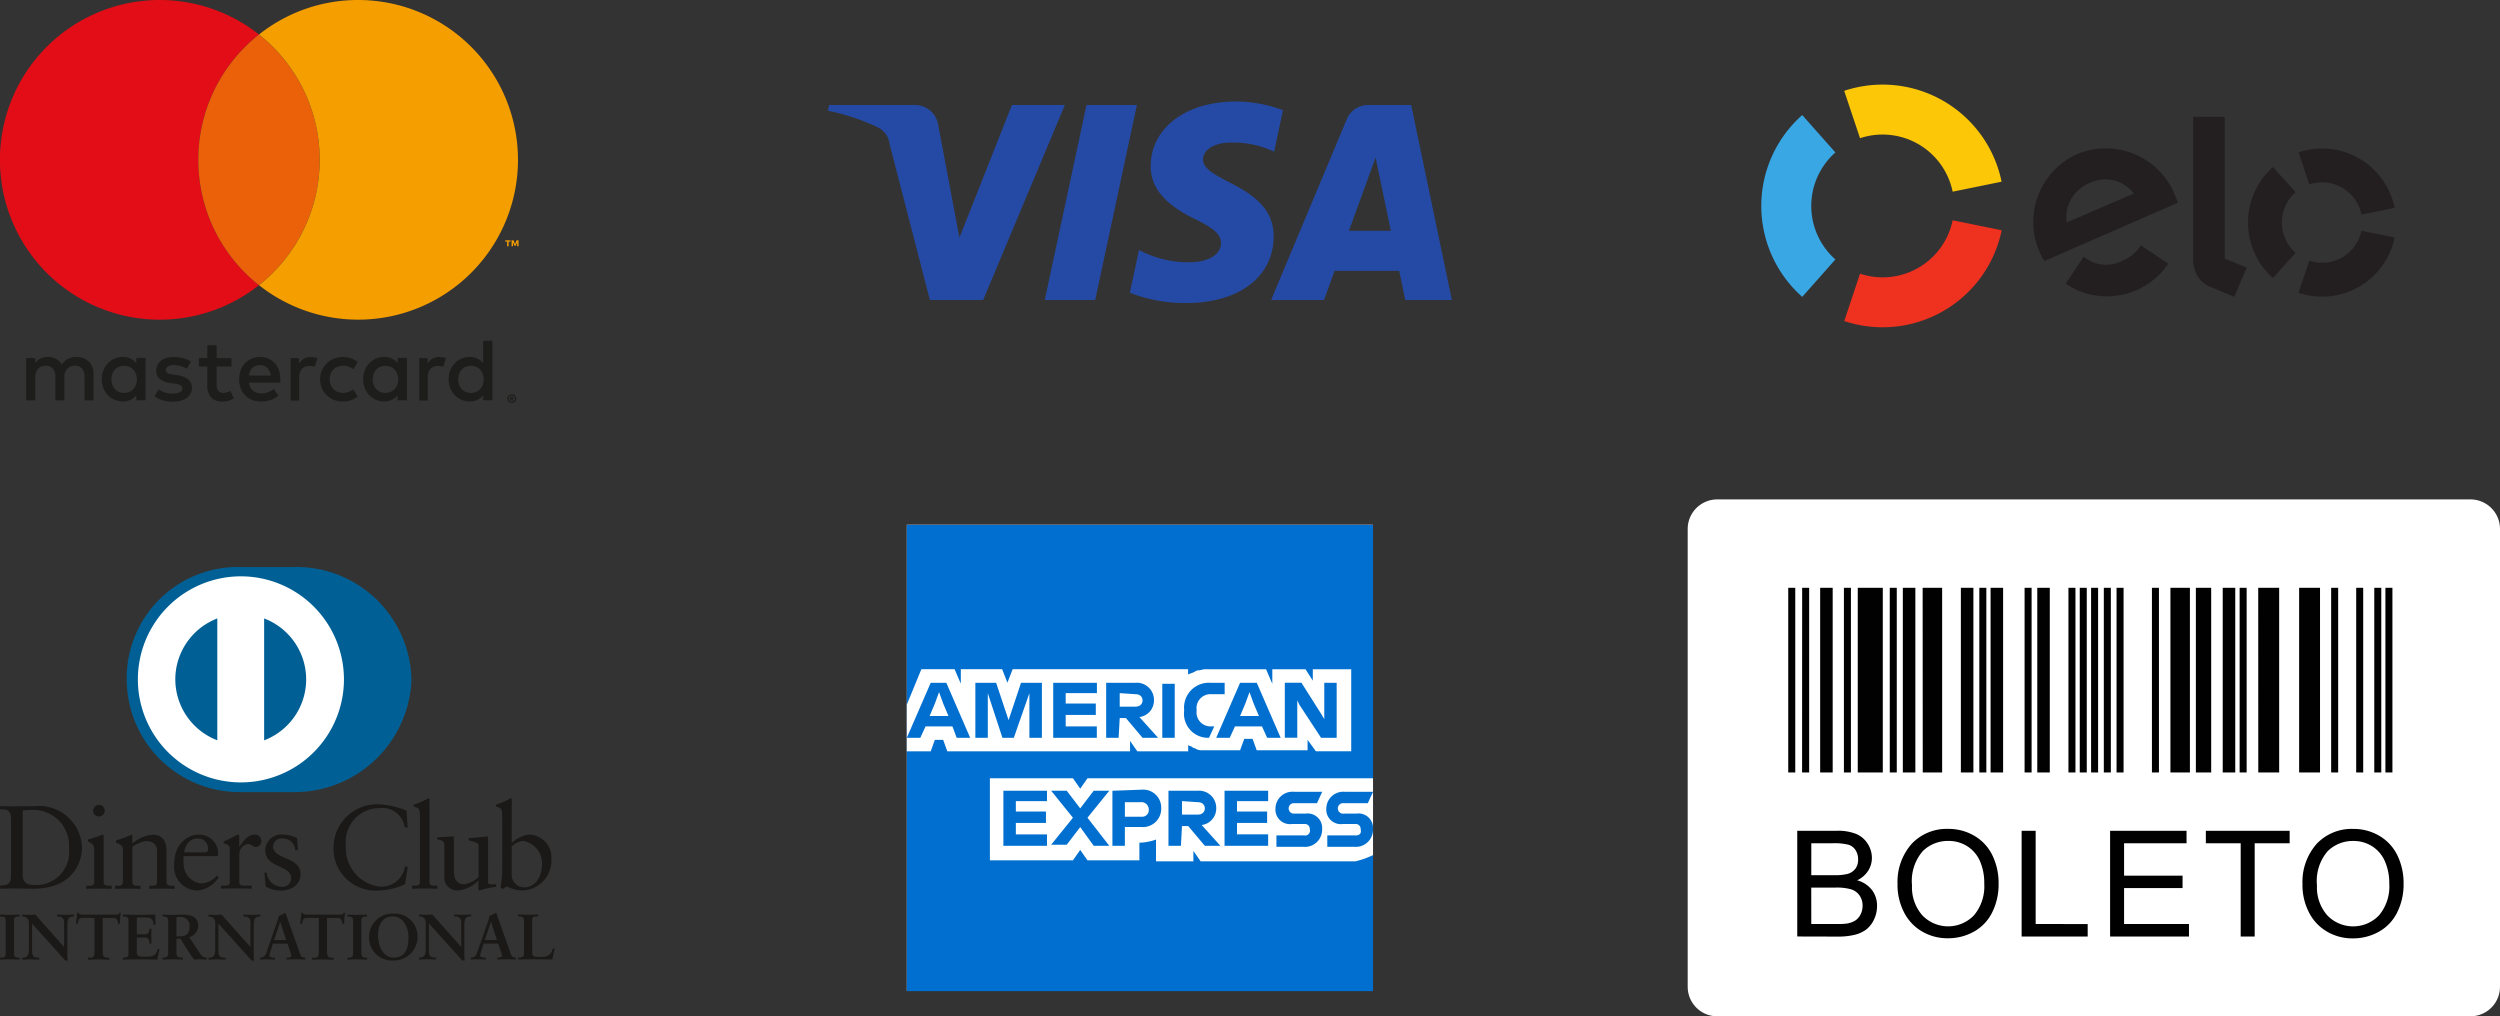 <svg xmlns="http://www.w3.org/2000/svg" xmlns:xlink="http://www.w3.org/1999/xlink" width="142.53" height="57.94" viewBox="0 0 142.53 57.94">
  <rect x="0" y="0" width="142.53" height="57.94" fill="#333333" stroke="none"/>
  <defs>
    <clipPath id="clip-path">
      <rect id="Retângulo_163" data-name="Retângulo 163" width="29.564" height="22.973" fill="none"/>
    </clipPath>
    <clipPath id="clip-path-2">
      <rect id="Retângulo_164" data-name="Retângulo 164" width="31.619" height="22.433" fill="none"/>
    </clipPath>
    <clipPath id="clip-path-3">
      <rect id="Retângulo_165" data-name="Retângulo 165" width="36.11" height="13.838" fill="none"/>
    </clipPath>
    <clipPath id="clip-path-4">
      <rect id="Retângulo_166" data-name="Retângulo 166" width="35.57" height="11.486" fill="none"/>
    </clipPath>
    <clipPath id="clip-path-5">
      <rect id="Retângulo_168" data-name="Retângulo 168" width="26.578" height="26.59" fill="none"/>
    </clipPath>
    <clipPath id="clip-path-6">
      <rect id="Retângulo_169" data-name="Retângulo 169" width="46.311" height="29.471" transform="translate(0 0)" fill="none"/>
    </clipPath>
  </defs>
  <g id="Grupo_120" data-name="Grupo 120" transform="translate(-1723.125 -8921.694)">
    <g id="Grupo_107" data-name="Grupo 107" transform="translate(1723.125 8921.694)">
      <g id="Grupo_106" data-name="Grupo 106" clip-path="url(#clip-path)">
        <path id="Caminho_2290" data-name="Caminho 2290" d="M16.335,174.393a.9.9,0,0,0-.3-.2,1.01,1.01,0,0,0-.382-.071,1.446,1.446,0,0,0-.228.019,1,1,0,0,0-.232.067.876.876,0,0,0-.216.133.8.8,0,0,0-.178.213.87.87,0,0,0-.331-.317.975.975,0,0,0-.478-.115,1.123,1.123,0,0,0-.187.016.864.864,0,0,0-.192.057.76.76,0,0,0-.34.285v-.3h-.508v2.418h.513v-1.34a.722.722,0,0,1,.049-.274.592.592,0,0,1,.131-.2.542.542,0,0,1,.192-.122.655.655,0,0,1,.234-.042.5.5,0,0,1,.4.164.694.694,0,0,1,.143.469v1.345h.513v-1.34a.72.72,0,0,1,.049-.274.59.59,0,0,1,.131-.2.542.542,0,0,1,.192-.122.656.656,0,0,1,.235-.042.5.5,0,0,1,.4.164.694.694,0,0,1,.143.469v1.345H16.6v-1.519a1.052,1.052,0,0,0-.07-.389.885.885,0,0,0-.2-.3" transform="translate(-11.269 -153.771)" fill="#1d1d1b"/>
        <path id="Caminho_2291" data-name="Caminho 2291" d="M51.606,174.48a.946.946,0,0,0-.313-.259.957.957,0,0,0-.447-.1,1.179,1.179,0,0,0-.858.358,1.223,1.223,0,0,0-.257.4,1.445,1.445,0,0,0,0,1.022,1.224,1.224,0,0,0,.257.4,1.179,1.179,0,0,0,.858.358.967.967,0,0,0,.447-.1.932.932,0,0,0,.313-.257v.29h.528v-2.418h-.528Zm-.02,1.224a.735.735,0,0,1-.149.245.691.691,0,0,1-.23.163.784.784,0,0,1-.6,0,.683.683,0,0,1-.228-.167.738.738,0,0,1-.144-.246.918.918,0,0,1,0-.6.738.738,0,0,1,.144-.246.682.682,0,0,1,.228-.167.784.784,0,0,1,.6,0,.689.689,0,0,1,.23.163.735.735,0,0,1,.149.245.922.922,0,0,1,0,.616" transform="translate(-43.835 -153.771)" fill="#1d1d1b"/>
        <path id="Caminho_2292" data-name="Caminho 2292" d="M77.266,175.412a1.3,1.3,0,0,0-.618-.231l-.25-.038q-.083-.013-.157-.029a.508.508,0,0,1-.126-.044A.242.242,0,0,1,76.03,175a.174.174,0,0,1-.032-.106.241.241,0,0,1,.12-.208.607.607,0,0,1,.337-.079,1.223,1.223,0,0,1,.223.02,1.853,1.853,0,0,1,.208.05,1.52,1.52,0,0,1,.179.067,1.467,1.467,0,0,1,.136.069l.227-.411a1.551,1.551,0,0,0-.442-.188,2.093,2.093,0,0,0-.538-.067,1.476,1.476,0,0,0-.416.054.954.954,0,0,0-.314.154.669.669,0,0,0-.2.244.732.732,0,0,0-.069.323.6.6,0,0,0,.208.473,1.163,1.163,0,0,0,.612.236l.252.033a.793.793,0,0,1,.318.1.2.2,0,0,1,.1.17.241.241,0,0,1-.139.216.847.847,0,0,1-.411.079,1.571,1.571,0,0,1-.266-.02,1.335,1.335,0,0,1-.214-.054,1.035,1.035,0,0,1-.174-.078,1.267,1.267,0,0,1-.143-.095l-.245.4a1.3,1.3,0,0,0,.275.159,1.89,1.89,0,0,0,.283.095,1.785,1.785,0,0,0,.263.045q.124.011.217.011a1.716,1.716,0,0,0,.466-.058,1.045,1.045,0,0,0,.346-.163.721.721,0,0,0,.214-.25.689.689,0,0,0,.074-.319.578.578,0,0,0-.222-.483" transform="translate(-66.543 -153.791)" fill="#1d1d1b"/>
        <path id="Caminho_2293" data-name="Caminho 2293" d="M118.674,174.476a1.033,1.033,0,0,0-.361-.26,1.143,1.143,0,0,0-.463-.092,1.256,1.256,0,0,0-.488.092,1.1,1.1,0,0,0-.38.26,1.183,1.183,0,0,0-.247.4,1.459,1.459,0,0,0-.088.517,1.435,1.435,0,0,0,.091.522,1.159,1.159,0,0,0,.255.4,1.131,1.131,0,0,0,.391.257,1.333,1.333,0,0,0,.5.091,1.787,1.787,0,0,0,.524-.076,1.317,1.317,0,0,0,.471-.265l-.262-.376a1.183,1.183,0,0,1-.335.188,1.055,1.055,0,0,1-.365.067.86.86,0,0,1-.247-.035.649.649,0,0,1-.215-.11.662.662,0,0,1-.164-.191.784.784,0,0,1-.093-.28h1.787c0-.03.006-.062.008-.1s0-.067,0-.1a1.508,1.508,0,0,0-.085-.516,1.215,1.215,0,0,0-.235-.4m-1.475.713a.9.9,0,0,1,.071-.241.647.647,0,0,1,.13-.189.546.546,0,0,1,.189-.122.686.686,0,0,1,.251-.043.562.562,0,0,1,.411.157.755.755,0,0,1,.2.439Z" transform="translate(-103.012 -153.771)" fill="#1d1d1b"/>
        <path id="Caminho_2294" data-name="Caminho 2294" d="M179.082,174.48a.946.946,0,0,0-.313-.259.957.957,0,0,0-.447-.1,1.179,1.179,0,0,0-.858.358,1.22,1.22,0,0,0-.257.4,1.445,1.445,0,0,0,0,1.022,1.222,1.222,0,0,0,.257.4,1.179,1.179,0,0,0,.858.358.967.967,0,0,0,.447-.1.932.932,0,0,0,.313-.257v.29h.528v-2.418h-.528Zm-.02,1.224a.735.735,0,0,1-.149.245.691.691,0,0,1-.23.163.784.784,0,0,1-.6,0,.682.682,0,0,1-.228-.167.738.738,0,0,1-.144-.246.918.918,0,0,1,0-.6.737.737,0,0,1,.144-.246.681.681,0,0,1,.228-.167.784.784,0,0,1,.6,0,.69.69,0,0,1,.23.163.735.735,0,0,1,.149.245.922.922,0,0,1,0,.616" transform="translate(-156.411 -153.771)" fill="#1d1d1b"/>
        <path id="Caminho_2295" data-name="Caminho 2295" d="M98.649,171.069a.711.711,0,0,1-.251.048.434.434,0,0,1-.15-.025.311.311,0,0,1-.121-.079.386.386,0,0,1-.082-.14.624.624,0,0,1-.03-.207v-1.052h.847v-.48h-.847V168.4h-.53v.732H97v.48h.482v1.062a.969.969,0,0,0,.228.711.865.865,0,0,0,.64.228,1.138,1.138,0,0,0,.413-.071,1.752,1.752,0,0,0,.225-.106L98.81,171a1.34,1.34,0,0,1-.161.073" transform="translate(-85.664 -148.717)" fill="#1d1d1b"/>
        <path id="Caminho_2296" data-name="Caminho 2296" d="M142.918,174.124a.968.968,0,0,0-.4.081.853.853,0,0,0-.3.3v-.317h-.479v2.418h.484v-1.33a.82.82,0,0,1,.043-.275.6.6,0,0,1,.119-.2.492.492,0,0,1,.182-.126.614.614,0,0,1,.232-.043,1.033,1.033,0,0,1,.207.023.867.867,0,0,1,.106.028l.156-.5a.972.972,0,0,0-.129-.032,1.328,1.328,0,0,0-.218-.016" transform="translate(-125.17 -153.771)" fill="#1d1d1b"/>
        <path id="Caminho_2297" data-name="Caminho 2297" d="M205.656,174.124a.968.968,0,0,0-.4.081.853.853,0,0,0-.3.3v-.317h-.479v2.418h.484v-1.33A.82.82,0,0,1,205,175a.6.6,0,0,1,.119-.2.492.492,0,0,1,.182-.126.614.614,0,0,1,.232-.043,1.033,1.033,0,0,1,.207.023.867.867,0,0,1,.106.028l.156-.5a.972.972,0,0,0-.129-.032,1.328,1.328,0,0,0-.218-.016" transform="translate(-180.575 -153.771)" fill="#1d1d1b"/>
        <path id="Caminho_2298" data-name="Caminho 2298" d="M220.781,166.256v1.276a.947.947,0,0,0-.313-.259.957.957,0,0,0-.447-.1,1.179,1.179,0,0,0-.858.358,1.22,1.22,0,0,0-.257.4,1.444,1.444,0,0,0,0,1.022,1.222,1.222,0,0,0,.257.4,1.18,1.18,0,0,0,.858.358.967.967,0,0,0,.447-.1.932.932,0,0,0,.313-.257v.29h.528v-3.4Zm-.02,2.5a.735.735,0,0,1-.149.245.691.691,0,0,1-.23.163.784.784,0,0,1-.6,0,.683.683,0,0,1-.228-.167.738.738,0,0,1-.144-.246.919.919,0,0,1,0-.6.738.738,0,0,1,.144-.246.681.681,0,0,1,.228-.167.784.784,0,0,1,.6,0,.69.69,0,0,1,.23.163.735.735,0,0,1,.149.245.922.922,0,0,1,0,.616" transform="translate(-193.236 -146.823)" fill="#1d1d1b"/>
        <path id="Caminho_2299" data-name="Caminho 2299" d="M156.9,174.838a.712.712,0,0,1,.24-.159.786.786,0,0,1,.3-.057.94.94,0,0,1,.33.057.791.791,0,0,1,.256.153l.254-.422a1.292,1.292,0,0,0-.322-.187,1.435,1.435,0,0,0-1.037,0,1.25,1.25,0,0,0-.411.268,1.237,1.237,0,0,0-.271.4,1.342,1.342,0,0,0,0,1.01,1.235,1.235,0,0,0,.271.4,1.25,1.25,0,0,0,.411.268,1.433,1.433,0,0,0,1.037,0,1.293,1.293,0,0,0,.322-.187l-.254-.422a.794.794,0,0,1-.256.153.94.94,0,0,1-.33.057.786.786,0,0,1-.3-.057.708.708,0,0,1-.24-.159.742.742,0,0,1-.159-.245.881.881,0,0,1,0-.629.741.741,0,0,1,.159-.245" transform="translate(-137.889 -153.772)" fill="#1d1d1b"/>
        <path id="Caminho_2300" data-name="Caminho 2300" d="M247.751,192.32a.252.252,0,0,1,.1.02.255.255,0,0,1,.08.053.251.251,0,0,1,.054.078.243.243,0,0,1,0,.191.254.254,0,0,1-.233.152.259.259,0,0,1-.1-.02.253.253,0,0,1-.081-.053.247.247,0,0,1-.054-.079.244.244,0,0,1,0-.191.246.246,0,0,1,.054-.078.256.256,0,0,1,.081-.053.259.259,0,0,1,.1-.02m0,.425a.172.172,0,0,0,.069-.014.176.176,0,0,0,.094-.095.184.184,0,0,0,0-.139.174.174,0,0,0-.038-.057.181.181,0,0,0-.056-.038.172.172,0,0,0-.069-.014.177.177,0,0,0-.071.014.183.183,0,0,0-.057.038.171.171,0,0,0-.038.057.179.179,0,0,0,.038.2.181.181,0,0,0,.057.038.178.178,0,0,0,.071.014m.014-.288a.1.1,0,0,1,.068.02.067.067,0,0,1,.023.054.06.06,0,0,1-.017.044.085.085,0,0,1-.049.023l.068.079h-.074l-.061-.076h-.007v.076h-.062v-.219Zm-.047.053v.04h.046a.044.044,0,0,0,.022,0,.016.016,0,0,0,.008-.015.017.017,0,0,0-.008-.015.04.04,0,0,0-.022,0Z" transform="translate(-218.567 -169.84)" fill="#1d1d1b"/>
        <path id="Caminho_2301" data-name="Caminho 2301" d="M11.305,9.113a9.094,9.094,0,0,1,3.46-7.145,9.113,9.113,0,1,0,0,14.29,9.094,9.094,0,0,1-3.46-7.145" fill="#e20d17"/>
        <path id="Caminho_2302" data-name="Caminho 2302" d="M96.719,23.979a9.094,9.094,0,0,0,3.46,7.145,9.107,9.107,0,0,0,0-14.29,9.094,9.094,0,0,0-3.46,7.145" transform="translate(-85.414 -14.866)" fill="#ea610a"/>
        <path id="Caminho_2303" data-name="Caminho 2303" d="M246.546,117.566V117.3h-.108v-.073h.3v.073h-.108v.267Zm.571,0v-.236l-.077.2h-.084l-.077-.2v.235h-.08v-.34h.114l.085.218.084-.218h.114v.34Z" transform="translate(-217.633 -103.524)" fill="#f59e00"/>
        <path id="Caminho_2304" data-name="Caminho 2304" d="M131.976,0a9.071,9.071,0,0,0-5.652,1.968,9.107,9.107,0,0,1,0,14.29A9.112,9.112,0,1,0,131.976,0" transform="translate(-111.558)" fill="#f59e00"/>
      </g>
    </g>
    <g id="Grupo_109" data-name="Grupo 109" transform="translate(1723.125 8954.022)">
      <g id="Grupo_108" data-name="Grupo 108" transform="translate(0 0)" clip-path="url(#clip-path-2)">
        <path id="Caminho_2305" data-name="Caminho 2305" d="M84.447,12.832a6.675,6.675,0,0,0,6.723-6.36A6.56,6.56,0,0,0,84.447,0H81.422a6.336,6.336,0,0,0-6.484,6.472,6.435,6.435,0,0,0,6.484,6.36Z" transform="translate(-67.712 0)" fill="#006095"/>
        <path id="Caminho_2306" data-name="Caminho 2306" d="M88.523,14.849V7.9a3.718,3.718,0,0,1,0,6.95m-5.065-3.475A3.73,3.73,0,0,1,85.853,7.9v6.948a3.728,3.728,0,0,1-2.394-3.474M87.188,5.5a5.874,5.874,0,1,0,5.885,5.874A5.88,5.88,0,0,0,87.188,5.5" transform="translate(-73.464 -4.97)" fill="#fff"/>
        <path id="Caminho_2307" data-name="Caminho 2307" d="M.629,137.953c0-.607-.317-.567-.621-.573V137.2c.264.013.534.013.8.013.284,0,.669-.013,1.17-.013a2.461,2.461,0,0,1,2.7,2.362c0,.668-.392,2.348-2.786,2.348-.345,0-.663-.013-.98-.013s-.6.006-.906.013v-.176c.405-.041.6-.054.621-.513Zm.663,3.165c0,.52.372.58.7.58a1.882,1.882,0,0,0,1.941-2.106A2.03,2.03,0,0,0,1.82,137.42c-.278,0-.405.02-.528.027Zm3.625.621h.128c.189,0,.324,0,.324-.223v-1.828c0-.3-.1-.338-.352-.472v-.108c.318-.095.7-.223.724-.243a.24.24,0,0,1,.122-.034c.033,0,.047.041.047.095v2.591c0,.223.149.223.338.223h.115v.175c-.23,0-.467-.013-.71-.013s-.487.007-.737.013Zm.724-3.948a.331.331,0,1,1,0-.662.331.331,0,0,1,.331.325.337.337,0,0,1-.331.337m1.366,1.936c0-.249-.075-.317-.392-.445v-.128a9.122,9.122,0,0,0,.892-.324c.02,0,.04.014.04.067v.439a1.986,1.986,0,0,1,1.171-.506c.574,0,.777.419.777.945v1.741c0,.223.149.223.338.223h.122v.175c-.237,0-.474-.013-.717-.013s-.487.007-.731.013v-.175h.122c.19,0,.324,0,.324-.223v-1.747c0-.385-.236-.574-.622-.574a1.808,1.808,0,0,0-.785.324v2c0,.223.15.223.339.223h.122v.175c-.237,0-.474-.013-.717-.013s-.487.007-.73.013v-.175h.122c.189,0,.324,0,.324-.223Zm3.463.324a1.641,1.641,0,0,0,0,.391,1.128,1.128,0,0,0,.993,1.167,1.3,1.3,0,0,0,.913-.452l.095.095a1.586,1.586,0,0,1-1.251.763,1.356,1.356,0,0,1-1.292-1.471c0-1.323.892-1.714,1.365-1.714a1.073,1.073,0,0,1,1.143,1.059.846.846,0,0,1-.006.122l-.061.041Zm1.2-.216c.169,0,.189-.088.189-.169a.572.572,0,0,0-.588-.621c-.412,0-.7.3-.777.789Zm.926,1.9h.183c.189,0,.324,0,.324-.223v-1.9c0-.209-.25-.25-.351-.3v-.1c.494-.209.764-.385.826-.385.04,0,.06.02.06.088v.607h.014c.168-.263.453-.7.865-.7a.368.368,0,0,1,.385.358.328.328,0,0,1-.317.345c-.21,0-.21-.162-.447-.162a.57.57,0,0,0-.494.56v1.585c0,.223.135.223.324.223h.378v.175c-.372-.007-.655-.013-.946-.013s-.561.007-.8.013Zm2.6-.763a.89.89,0,0,0,.852.824.477.477,0,0,0,.547-.479c0-.8-1.474-.54-1.474-1.626a.929.929,0,0,1,1.048-.864,1.779,1.779,0,0,1,.77.2l.048.688h-.156a.693.693,0,0,0-.737-.668.475.475,0,0,0-.527.445c0,.79,1.569.547,1.569,1.606,0,.445-.358.918-1.163.918a1.783,1.783,0,0,1-.825-.229l-.075-.776Zm8.046-2.551h-.169a1.286,1.286,0,0,0-1.447-1.107,1.925,1.925,0,0,0-1.907,2.139,2.2,2.2,0,0,0,2.015,2.342,1.374,1.374,0,0,0,1.359-1.168l.155.04-.155.985a3.794,3.794,0,0,1-1.495.358,2.4,2.4,0,0,1-2.582-2.538,2.484,2.484,0,0,1,2.562-2.376,4.884,4.884,0,0,1,1.6.358Zm.244,3.314h.128c.19,0,.325,0,.325-.223v-3.758c0-.439-.1-.453-.358-.527v-.108a4.3,4.3,0,0,0,.7-.29.717.717,0,0,1,.148-.074c.041,0,.055.041.055.095v4.663c0,.223.149.223.338.223h.114v.175c-.229,0-.466-.013-.709-.013s-.487.007-.737.013Zm4.341-.2c0,.122.074.128.189.128.081,0,.182-.006.271-.006v.142a6.9,6.9,0,0,0-.974.209l-.034-.02v-.546a1.825,1.825,0,0,1-1.2.567.728.728,0,0,1-.743-.8v-1.728c0-.176-.027-.344-.405-.378v-.128c.244-.007.784-.047.872-.047s.075.047.075.2v1.741c0,.2,0,.783.588.783a1.51,1.51,0,0,0,.818-.411v-1.816c0-.135-.324-.209-.567-.276v-.121c.608-.041.987-.095,1.054-.095s.055.047.055.122Zm1.345-2.227a1.709,1.709,0,0,1,1.008-.486,1.315,1.315,0,0,1,1.257,1.417,1.705,1.705,0,0,1-1.616,1.768,2,2,0,0,1-.94-.236l-.2.155-.142-.074a7.978,7.978,0,0,0,.094-1.2v-2.9c0-.439-.1-.453-.359-.527v-.108a4.291,4.291,0,0,0,.7-.29.7.7,0,0,1,.149-.074c.041,0,.054.041.054.095Zm0,1.835a.727.727,0,0,0,.7.689c.724,0,1.028-.709,1.028-1.31a1.288,1.288,0,0,0-1.082-1.336,1.041,1.041,0,0,0-.643.317ZM0,145.838H.052c.132,0,.272-.018.272-.209v-1.924c0-.192-.14-.21-.272-.21H0v-.11c.143,0,.364.014.545.014s.4-.014.577-.014v.11H1.071c-.132,0-.272.018-.272.21v1.924c0,.191.14.209.272.209h.052v.111c-.177,0-.4-.014-.581-.014s-.4.014-.541.014Zm3.65-.613.007-.007v-1.377a.3.3,0,0,0-.32-.345H3.256v-.11c.173,0,.342.015.515.015.151,0,.3-.015.453-.015v.11H4.169c-.155,0-.328.03-.328.466v1.671a2.424,2.424,0,0,0,.022.37h-.14L1.829,143.9v1.513c0,.319.062.429.346.429h.062v.111c-.158,0-.316-.014-.474-.014s-.335.014-.5.014v-.111h.051c.254,0,.331-.172.331-.466v-1.547a.33.33,0,0,0-.335-.33H1.262v-.11c.14,0,.283.015.423.015.111,0,.217-.015.328-.015Zm1.125-1.656c-.276,0-.287.066-.342.334h-.11c.014-.1.033-.205.044-.312a2.151,2.151,0,0,0,.022-.312h.088c.03.11.122.106.222.106H6.6c.1,0,.191,0,.2-.114l.088.015c-.014.1-.029.2-.04.3s-.007.2-.007.3l-.111.041c-.008-.136-.026-.353-.272-.353h-.6v1.954c0,.283.129.316.305.316h.07v.111c-.143,0-.4-.014-.6-.014-.221,0-.479.014-.622.014v-.111h.07c.2,0,.305-.018.305-.308v-1.961ZM7,145.838h.052c.132,0,.272-.018.272-.209v-1.924c0-.192-.14-.21-.272-.21H7v-.11c.224,0,.607.014.916.014s.692-.014.942-.014c-.006.158,0,.4.008.562l-.111.029c-.018-.238-.062-.429-.448-.429H7.8v.962h.437c.221,0,.269-.124.291-.323h.11q-.011.215-.011.43c0,.14,0,.279.011.419l-.11.022c-.022-.22-.033-.363-.287-.363H7.8v.856c0,.239.213.239.448.239.442,0,.636-.03.747-.448l.1.025c-.048.2-.092.389-.125.584-.236,0-.659-.014-.99-.014s-.769.014-.979.014Zm2.59-2.064c0-.268-.147-.279-.261-.279H9.263v-.11c.118,0,.346.015.57.015s.4-.015.592-.015c.463,0,.876.125.876.647a.694.694,0,0,1-.511.646l.629.939a.408.408,0,0,0,.357.22v.111c-.122,0-.239-.014-.361-.014s-.232.014-.346.014a10.2,10.2,0,0,1-.766-1.19h-.242v.786c0,.283.132.293.3.293h.066v.111c-.21,0-.423-.014-.633-.014-.177,0-.35.014-.534.014v-.111h.066c.137,0,.261-.062.261-.2Zm.471.852h.18c.368,0,.566-.139.566-.573a.5.5,0,0,0-.537-.536,1.891,1.891,0,0,0-.209.015Zm4.212.6.007-.007v-1.377a.3.3,0,0,0-.32-.345H13.88v-.11c.173,0,.342.015.515.015.151,0,.3-.015.453-.015v.11h-.056c-.154,0-.327.03-.327.466v1.671a2.413,2.413,0,0,0,.022.37h-.139L12.453,143.9v1.513c0,.319.062.429.346.429h.062v.111c-.158,0-.316-.014-.474-.014s-.335.014-.5.014v-.111h.051c.254,0,.332-.172.332-.466v-1.547a.33.33,0,0,0-.335-.33h-.048v-.11c.139,0,.284.015.423.015.11,0,.217-.015.327-.015Zm1.166.2a1.464,1.464,0,0,0-.082.286c0,.11.155.128.276.128h.041v.111c-.147-.008-.3-.014-.446-.014-.132,0-.264.006-.4.014v-.111h.022a.332.332,0,0,0,.319-.239l.589-1.685a3.133,3.133,0,0,0,.136-.456,1.879,1.879,0,0,0,.335-.157.081.081,0,0,1,.029-.008.026.026,0,0,1,.026.011c.011.029.021.062.033.092L17,145.317c.044.128.088.264.135.375a.234.234,0,0,0,.243.146H17.4v.111c-.166-.008-.331-.014-.508-.014s-.365.006-.552.014v-.111h.041c.084,0,.228-.014.228-.106a1.167,1.167,0,0,0-.074-.264l-.143-.426h-.835Zm.537-1.627h-.008l-.342,1.039h.688Zm1.586-.228c-.276,0-.287.066-.342.334H17.11c.014-.1.033-.205.045-.312a2.207,2.207,0,0,0,.022-.312h.089c.029.11.122.106.221.106h1.9c.1,0,.191,0,.2-.114l.088.015c-.014.1-.029.2-.04.3s-.008.2-.008.3l-.11.041c-.007-.136-.025-.353-.272-.353h-.6v1.954c0,.283.129.316.305.316h.07v.111c-.144,0-.4-.014-.6-.014-.22,0-.478.014-.622.014v-.111h.07c.2,0,.306-.018.306-.308v-1.961Zm2.243,2.269h.051c.133,0,.272-.018.272-.209v-1.924c0-.192-.139-.21-.272-.21h-.051v-.11c.144,0,.364.014.544.014s.405-.014.578-.014v.11h-.051c-.133,0-.273.018-.273.21v1.924c0,.191.14.209.273.209h.051v.111c-.177,0-.4-.014-.581-.014s-.4.014-.541.014Zm2.59-2.507a1.29,1.29,0,0,1,1.41,1.267A1.348,1.348,0,0,1,22.415,146a1.3,1.3,0,0,1-1.376-1.318,1.337,1.337,0,0,1,1.357-1.355m.056,2.512c.714,0,.838-.628.838-1.164s-.29-1.187-.9-1.187c-.644,0-.835.573-.835,1.065,0,.657.3,1.286.9,1.286m3.833-.617.008-.007v-1.377a.3.3,0,0,0-.321-.345h-.08v-.11c.172,0,.342.015.514.015.151,0,.3-.015.453-.015v.11H26.8c-.154,0-.327.03-.327.466v1.671a2.352,2.352,0,0,0,.022.37h-.14l-1.9-2.108v1.513c0,.319.063.429.346.429h.063v.111c-.158,0-.316-.014-.474-.014s-.335.014-.5.014v-.111h.052c.254,0,.331-.172.331-.466v-1.547a.329.329,0,0,0-.335-.33H23.9v-.11c.14,0,.284.015.423.015.11,0,.217-.015.327-.015Zm1.166.2a1.54,1.54,0,0,0-.081.286c0,.11.155.128.276.128h.041v.111c-.147-.008-.3-.014-.446-.014s-.265.006-.4.014v-.111h.021a.333.333,0,0,0,.32-.239l.59-1.685a2.992,2.992,0,0,0,.135-.456,1.885,1.885,0,0,0,.335-.157.078.078,0,0,1,.029-.008c.011,0,.018,0,.025.011.011.029.022.062.034.092l.677,1.921c.044.128.088.264.136.375a.233.233,0,0,0,.243.146h.022v.111c-.166-.008-.331-.014-.508-.014s-.364.006-.552.014v-.111h.041c.084,0,.228-.014.228-.106a1.181,1.181,0,0,0-.074-.264l-.143-.426h-.835Zm.538-1.627h-.007l-.343,1.039h.689Zm2.351,1.792c0,.147.1.191.22.206a2.683,2.683,0,0,0,.486-.008.527.527,0,0,0,.353-.2.833.833,0,0,0,.114-.264h.107c-.04.209-.092.415-.136.624-.323,0-.648-.014-.971-.014s-.648.014-.972.014v-.111h.051c.133,0,.277-.018.277-.246v-1.887c0-.191-.144-.21-.277-.21H29.54v-.11c.195,0,.386.015.581.015s.372-.015.56-.015v.11h-.092c-.14,0-.249,0-.249.2Z" transform="translate(0 -123.57)" fill="#1a1918"/>
      </g>
    </g>
    <g id="Grupo_111" data-name="Grupo 111" transform="translate(1823.54 8926.517)">
      <g id="Grupo_110" data-name="Grupo 110" transform="translate(0 0)" clip-path="url(#clip-path-3)">
        <path id="Caminho_2308" data-name="Caminho 2308" d="M25.082,3.057a4.076,4.076,0,0,1,5.28,3.049l2.791-.57A6.925,6.925,0,0,0,24.179.356Z" transform="translate(-19.453 0)" fill="#fbc707"/>
        <path id="Caminho_2309" data-name="Caminho 2309" d="M2.335,19.254,4.224,17.12a4.07,4.07,0,0,1,0-6.1L2.334,8.889a6.92,6.92,0,0,0,0,10.365" transform="translate(0 -7.152)" fill="#38a7e4"/>
        <path id="Caminho_2310" data-name="Caminho 2310" d="M30.352,39.579a4.074,4.074,0,0,1-5.28,3.044l-.9,2.7a6.929,6.929,0,0,0,8.976-5.175Z" transform="translate(-19.443 -31.843)" fill="#ef3120"/>
        <path id="Caminho_2311" data-name="Caminho 2311" d="M85.511,24.181l0,0-.08-.054A2.236,2.236,0,0,1,84.394,25a2.012,2.012,0,0,1-2.22-.223l-.052.079h0l-.973,1.454a4.169,4.169,0,0,0,.773.423,4.218,4.218,0,0,0,5.071-1.558Zm-3.034-3.587A2.1,2.1,0,0,0,81.2,22.826l3.83-1.649a2.033,2.033,0,0,0-2.557-.583m-2.543,4.429a4.913,4.913,0,0,1-.291-.56,4.242,4.242,0,0,1,2.117-5.517,4.25,4.25,0,0,1,3.9.284,4.172,4.172,0,0,1,1.742,2.1c.053.124.1.258.145.37Z" transform="translate(-63.791 -14.965)" fill="#231f20"/>
        <path id="Caminho_2312" data-name="Caminho 2312" d="M127.775,9.416V17.5l1.257.509-.714,1.666L126.93,19.1a1.577,1.577,0,0,1-.684-.575,1.813,1.813,0,0,1-.268-1V9.416Z" transform="translate(-101.353 -7.576)" fill="#231f20"/>
        <path id="Caminho_2313" data-name="Caminho 2313" d="M143.881,27.22a2.287,2.287,0,0,1,.786-1.725l-1.29-1.437a4.224,4.224,0,0,0,0,6.326l1.287-1.439a2.289,2.289,0,0,1-.78-1.724" transform="translate(-114.204 -19.355)" fill="#231f20"/>
        <path id="Caminho_2314" data-name="Caminho 2314" d="M158.019,44.452a2.312,2.312,0,0,1-.726-.119l-.616,1.832a4.229,4.229,0,0,0,5.482-3.154l-1.893-.386a2.293,2.293,0,0,1-2.247,1.827" transform="translate(-126.051 -34.293)" fill="#231f20"/>
        <path id="Caminho_2315" data-name="Caminho 2315" d="M158.06,18.639a4.221,4.221,0,0,0-1.339.216l.611,1.833a2.317,2.317,0,0,1,.727-.118,2.292,2.292,0,0,1,2.244,1.837l1.893-.384a4.224,4.224,0,0,0-4.136-3.383" transform="translate(-126.087 -14.996)" fill="#231f20"/>
      </g>
    </g>
    <g id="Grupo_113" data-name="Grupo 113" transform="translate(1770.329 8927.482)">
      <g id="Grupo_112" data-name="Grupo 112" transform="translate(0 0)" clip-path="url(#clip-path-4)">
        <path id="Caminho_2316" data-name="Caminho 2316" d="M18.4,3.672c-.02,1.6,1.426,2.493,2.515,3.024,1.119.545,1.5.894,1.491,1.381-.009.746-.893,1.075-1.721,1.087a6,6,0,0,1-2.951-.7L17.21,10.9a8.657,8.657,0,0,0,3.2.59c3.018,0,4.993-1.49,5-3.8.012-2.932-4.056-3.094-4.028-4.4.01-.4.389-.821,1.22-.929a5.41,5.41,0,0,1,2.834.5L25.941.494A7.7,7.7,0,0,0,23.252,0C20.41,0,18.412,1.51,18.4,3.672M30.8.2a1.31,1.31,0,0,0-1.223.815l-4.312,10.3h3.016l.6-1.659h3.686l.348,1.659H35.57L33.25.2H30.8m.422,3,.871,4.172H29.7L31.218,3.2M14.739.2,12.361,11.314h2.874L17.612.2H14.739M10.487.2,7.495,7.765l-1.21-6.43A1.34,1.34,0,0,0,4.959.2H.068L0,.526a11.962,11.962,0,0,1,2.836.945,1.216,1.216,0,0,1,.683.976L5.81,11.314H8.848L13.505.2H10.487" transform="translate(0 0)" fill="#254aa5"/>
      </g>
    </g>
    <g id="Grupo_116" data-name="Grupo 116" transform="translate(1774.825 8951.611)">
      <rect id="Retângulo_167" data-name="Retângulo 167" width="26.578" height="26.578" fill="#fff"/>
      <g id="Grupo_115" data-name="Grupo 115">
        <g id="Grupo_114" data-name="Grupo 114" clip-path="url(#clip-path-5)">
          <path id="Caminho_2317" data-name="Caminho 2317" d="M26.578,14.607V.223H0V26.8H26.578V19.047c-.059,0,0-4.44,0-4.44" transform="translate(0 -0.211)" fill="#006fcf"/>
          <path id="Caminho_2318" data-name="Caminho 2318" d="M23.323,160.407h2.013v-4.676h-2.19v.651l-.414-.651H20.837v.829l-.355-.829H16.989c-.118,0-.237.059-.355.059s-.178.059-.3.118-.178.059-.3.118v-.3h-10l-.3.77-.3-.77H3.078v.829l-.355-.829H.829L0,157.744v2.664H1.361l.237-.651h.474l.237.651H12.727v-.592l.414.592h2.9v-.355c.059.059.178.059.237.118s.178.059.237.118a.751.751,0,0,0,.355.059H19l.237-.651h.474l.237.651h2.9v-.592Zm3.256,5.919v-4.38H10.3l-.414.592-.414-.592H4.736v4.676H9.471l.414-.592.414.592h2.96v-1.006h-.118a2.868,2.868,0,0,0,1.066-.178v1.243h2.131v-.592l.414.592h8.82a5.041,5.041,0,0,0,1.006-.355" transform="translate(0 -147.491)" fill="#fff"/>
          <path id="Caminho_2319" data-name="Caminho 2319" d="M25.572,178.978h-1.6v.651h1.539a.98.98,0,0,0,1.066-1.006.828.828,0,0,0-.947-.888h-.71a.3.3,0,1,1,0-.592h1.361l.3-.651h-1.6a.968.968,0,0,0-1.065.947.828.828,0,0,0,.947.888h.71a.28.28,0,0,1,.3.3c.059.237-.059.355-.3.355Zm-2.9,0h-1.6v.651h1.539a.98.98,0,0,0,1.066-1.006.828.828,0,0,0-.947-.888h-.71a.3.3,0,0,1,0-.592h1.362l.3-.651h-1.6a.968.968,0,0,0-1.065.947.828.828,0,0,0,.947.888h.71a.28.28,0,0,1,.3.3.276.276,0,0,1-.3.355ZM20.6,177.083v-.651H18.114v3.137H20.6v-.651H18.824v-.651h1.717v-.651H18.824v-.592H20.6Zm-4.025,0c.3,0,.414.178.414.355s-.118.355-.414.355h-.888v-.77Zm-.888,1.362h.355l.947,1.125h.888l-1.066-1.184a.949.949,0,0,0,.829-.947.98.98,0,0,0-1.066-1.006H14.917v3.137h.71Zm-1.894-.947a.374.374,0,0,1-.414.414h-.947v-.829h.888a.422.422,0,0,1,.474.414Zm-2.072-1.065v3.137h.71V178.5h.947a1.042,1.042,0,0,0,1.125-1.065,1.026,1.026,0,0,0-1.066-1.066Zm-1.066,3.137h.888l-1.243-1.6,1.243-1.539h-.888l-.769,1.006-.77-1.006H8.228l1.243,1.539L8.228,179.51h.888l.77-1.006Zm-2.664-2.486v-.651H5.505v3.137H7.991v-.651H6.215v-.651H7.932v-.651H6.215v-.592H7.991Zm14.384-5.564,1.243,1.894h.888v-3.137H23.8v2.072l-.178-.3-1.125-1.776h-.947v3.137h.71v-2.131ZM19.3,171.46l.237-.651.237.651.3.71H19Zm1.243,1.953h.77l-1.362-3.137H19l-1.361,3.137h.77l.3-.651h1.539Zm-3.315,0,.3-.651h-.178a.794.794,0,0,1-.829-.888v-.059a.794.794,0,0,1,.829-.888h.77v-.651h-.829a1.414,1.414,0,0,0-1.48,1.539v.059A1.371,1.371,0,0,0,17.226,173.413Zm-2.664,0h.71v-3.078h-.71Zm-1.539-2.486c.3,0,.414.178.414.355s-.118.355-.414.355h-.888v-.77Zm-.888,1.362h.355l.947,1.125h.888l-1.066-1.184a.949.949,0,0,0,.829-.947.98.98,0,0,0-1.065-1.006H11.365v3.137h.71Zm-1.3-1.362v-.651H8.346v3.137h2.486v-.651H9.057v-.651h1.717v-.651H9.057v-.592h1.776Zm-5.387,2.486H6.1l.888-2.545v2.545H7.7v-3.137H6.511l-.71,2.131-.71-2.131H3.907v3.137h.71v-2.545ZM1.6,171.46l.237-.651.237.651.3.71H1.3Zm1.243,1.953h.769l-1.361-3.137H1.362L0,173.413H.769l.3-.651H2.6Z" transform="translate(0 -161.267)" fill="#006fcf"/>
        </g>
      </g>
    </g>
    <g id="Grupo_118" data-name="Grupo 118" transform="translate(1819.344 8950.164)">
      <g id="Grupo_117" data-name="Grupo 117" transform="translate(0 0)" clip-path="url(#clip-path-6)">
        <path id="Caminho_2320" data-name="Caminho 2320" d="M1.684,0H44.627a1.684,1.684,0,0,1,1.684,1.684v26.1a1.684,1.684,0,0,1-1.684,1.684H1.684A1.684,1.684,0,0,1,0,27.784V1.681A1.684,1.684,0,0,1,1.684,0" transform="translate(0 0.003)" fill="#fff"/>
        <path id="Caminho_2321" data-name="Caminho 2321" d="M422.211,371.23h.4v10.53h-.4Zm.793,0h.4v10.53H423Zm2.381,0h.4v10.53h-.4Zm7.72,0h.4v10.53h-.4Zm2.581,0h.4v10.53h-.4Zm2.5,0h.4v10.53h-.4Zm.645,0h.4v10.53h-.4Zm.646,0h.4v10.53h-.4Zm.726,0h.4v10.53h-.4Zm.726,0h.4v10.53h-.4Zm2.017,0h.4v10.53h-.4Zm5,0h.4v10.53h-.4Zm5.218,0h.4v10.53h-.4Zm1.427,0h.4v10.53h-.4Zm1.031,0h.4v10.53h-.4Zm.635,0h.4v10.53h-.4Zm-28.258,0h.4v10.53H428Zm-3.968,0h.714v10.53h-.714Zm4.713,0h.714v10.53h-.714Zm3.309,0h.714v10.53h-.714Zm1.694,0h.714v10.53h-.714Zm2.662,0h.714v10.53h-.714Zm7.591,0h1.111v10.53H444Zm1.451,0h.873v10.53h-.873Zm1.531,0h.714v10.53h-.714Zm2.024,0H450.2v10.53h-1.191Zm2.332,0h1.191v10.53h-1.191Zm-25.164,0h1.428v10.53h-1.428Zm3.7,0h1.111v10.53H429.88Z" transform="translate(-416.479 -366.19)" fill="#010101"/>
        <path id="Caminho_2322" data-name="Caminho 2322" d="M460.042,1389.668v-6.027H462.3a2.8,2.8,0,0,1,1.108.183,1.424,1.424,0,0,1,.653.563,1.485,1.485,0,0,1,.237.8,1.367,1.367,0,0,1-.21.728,1.5,1.5,0,0,1-.633.551,1.576,1.576,0,0,1,.842.546,1.465,1.465,0,0,1,.294.913,1.761,1.761,0,0,1-.179.787,1.524,1.524,0,0,1-.444.562,1.846,1.846,0,0,1-.66.3,4.021,4.021,0,0,1-.972.1Zm.8-3.495h1.3a2.9,2.9,0,0,0,.758-.07.842.842,0,0,0,.458-.3.865.865,0,0,0,.154-.526.969.969,0,0,0-.144-.528.729.729,0,0,0-.408-.313,3.436,3.436,0,0,0-.917-.084h-1.2Zm0,2.784h1.5a3.437,3.437,0,0,0,.543-.029,1.3,1.3,0,0,0,.461-.168.871.871,0,0,0,.3-.337,1.049,1.049,0,0,0,.12-.505,1,1,0,0,0-.173-.589.912.912,0,0,0-.479-.349,2.967,2.967,0,0,0-.882-.1H460.84Zm4.92-2.224a3.275,3.275,0,0,1,.806-2.35,2.739,2.739,0,0,1,2.081-.849,2.884,2.884,0,0,1,1.5.4,2.6,2.6,0,0,1,1.021,1.112,3.611,3.611,0,0,1,.351,1.617,3.552,3.552,0,0,1-.37,1.64,2.526,2.526,0,0,1-1.048,1.094,2.994,2.994,0,0,1-1.463.372,2.85,2.85,0,0,1-1.521-.41,2.647,2.647,0,0,1-1.016-1.123,3.4,3.4,0,0,1-.345-1.5Zm.823.013a2.415,2.415,0,0,0,.589,1.717,2.037,2.037,0,0,0,2.947-.007,2.56,2.56,0,0,0,.582-1.8,3.087,3.087,0,0,0-.245-1.285,1.911,1.911,0,0,0-.728-.851,1.972,1.972,0,0,0-1.075-.3,2.039,2.039,0,0,0-1.458.582,2.6,2.6,0,0,0-.613,1.943Zm6.249,2.923v-6.027h.8v5.316H476.6v.712Zm5.044,0v-6.027h4.358v.711h-3.561v1.846h3.334v.707h-3.334v2.051h3.7v.712Zm7.445,0v-5.316h-1.986v-.711h4.778v.711h-1.994v5.316Zm3.526-2.935a3.274,3.274,0,0,1,.808-2.35,2.738,2.738,0,0,1,2.081-.849,2.884,2.884,0,0,1,1.5.4,2.6,2.6,0,0,1,1.021,1.112,3.613,3.613,0,0,1,.351,1.617,3.553,3.553,0,0,1-.37,1.64,2.526,2.526,0,0,1-1.052,1.1,3,3,0,0,1-1.463.372,2.85,2.85,0,0,1-1.521-.411,2.647,2.647,0,0,1-1.014-1.123,3.4,3.4,0,0,1-.345-1.5Zm.823.013a2.414,2.414,0,0,0,.589,1.717,2.043,2.043,0,0,0,2.952-.006,2.56,2.56,0,0,0,.582-1.8,3.089,3.089,0,0,0-.253-1.285,1.913,1.913,0,0,0-.728-.851,1.973,1.973,0,0,0-1.075-.3,2.039,2.039,0,0,0-1.457.582,2.6,2.6,0,0,0-.611,1.942Z" transform="translate(-453.796 -1364.747)"/>
      </g>
    </g>
  </g>
</svg>
